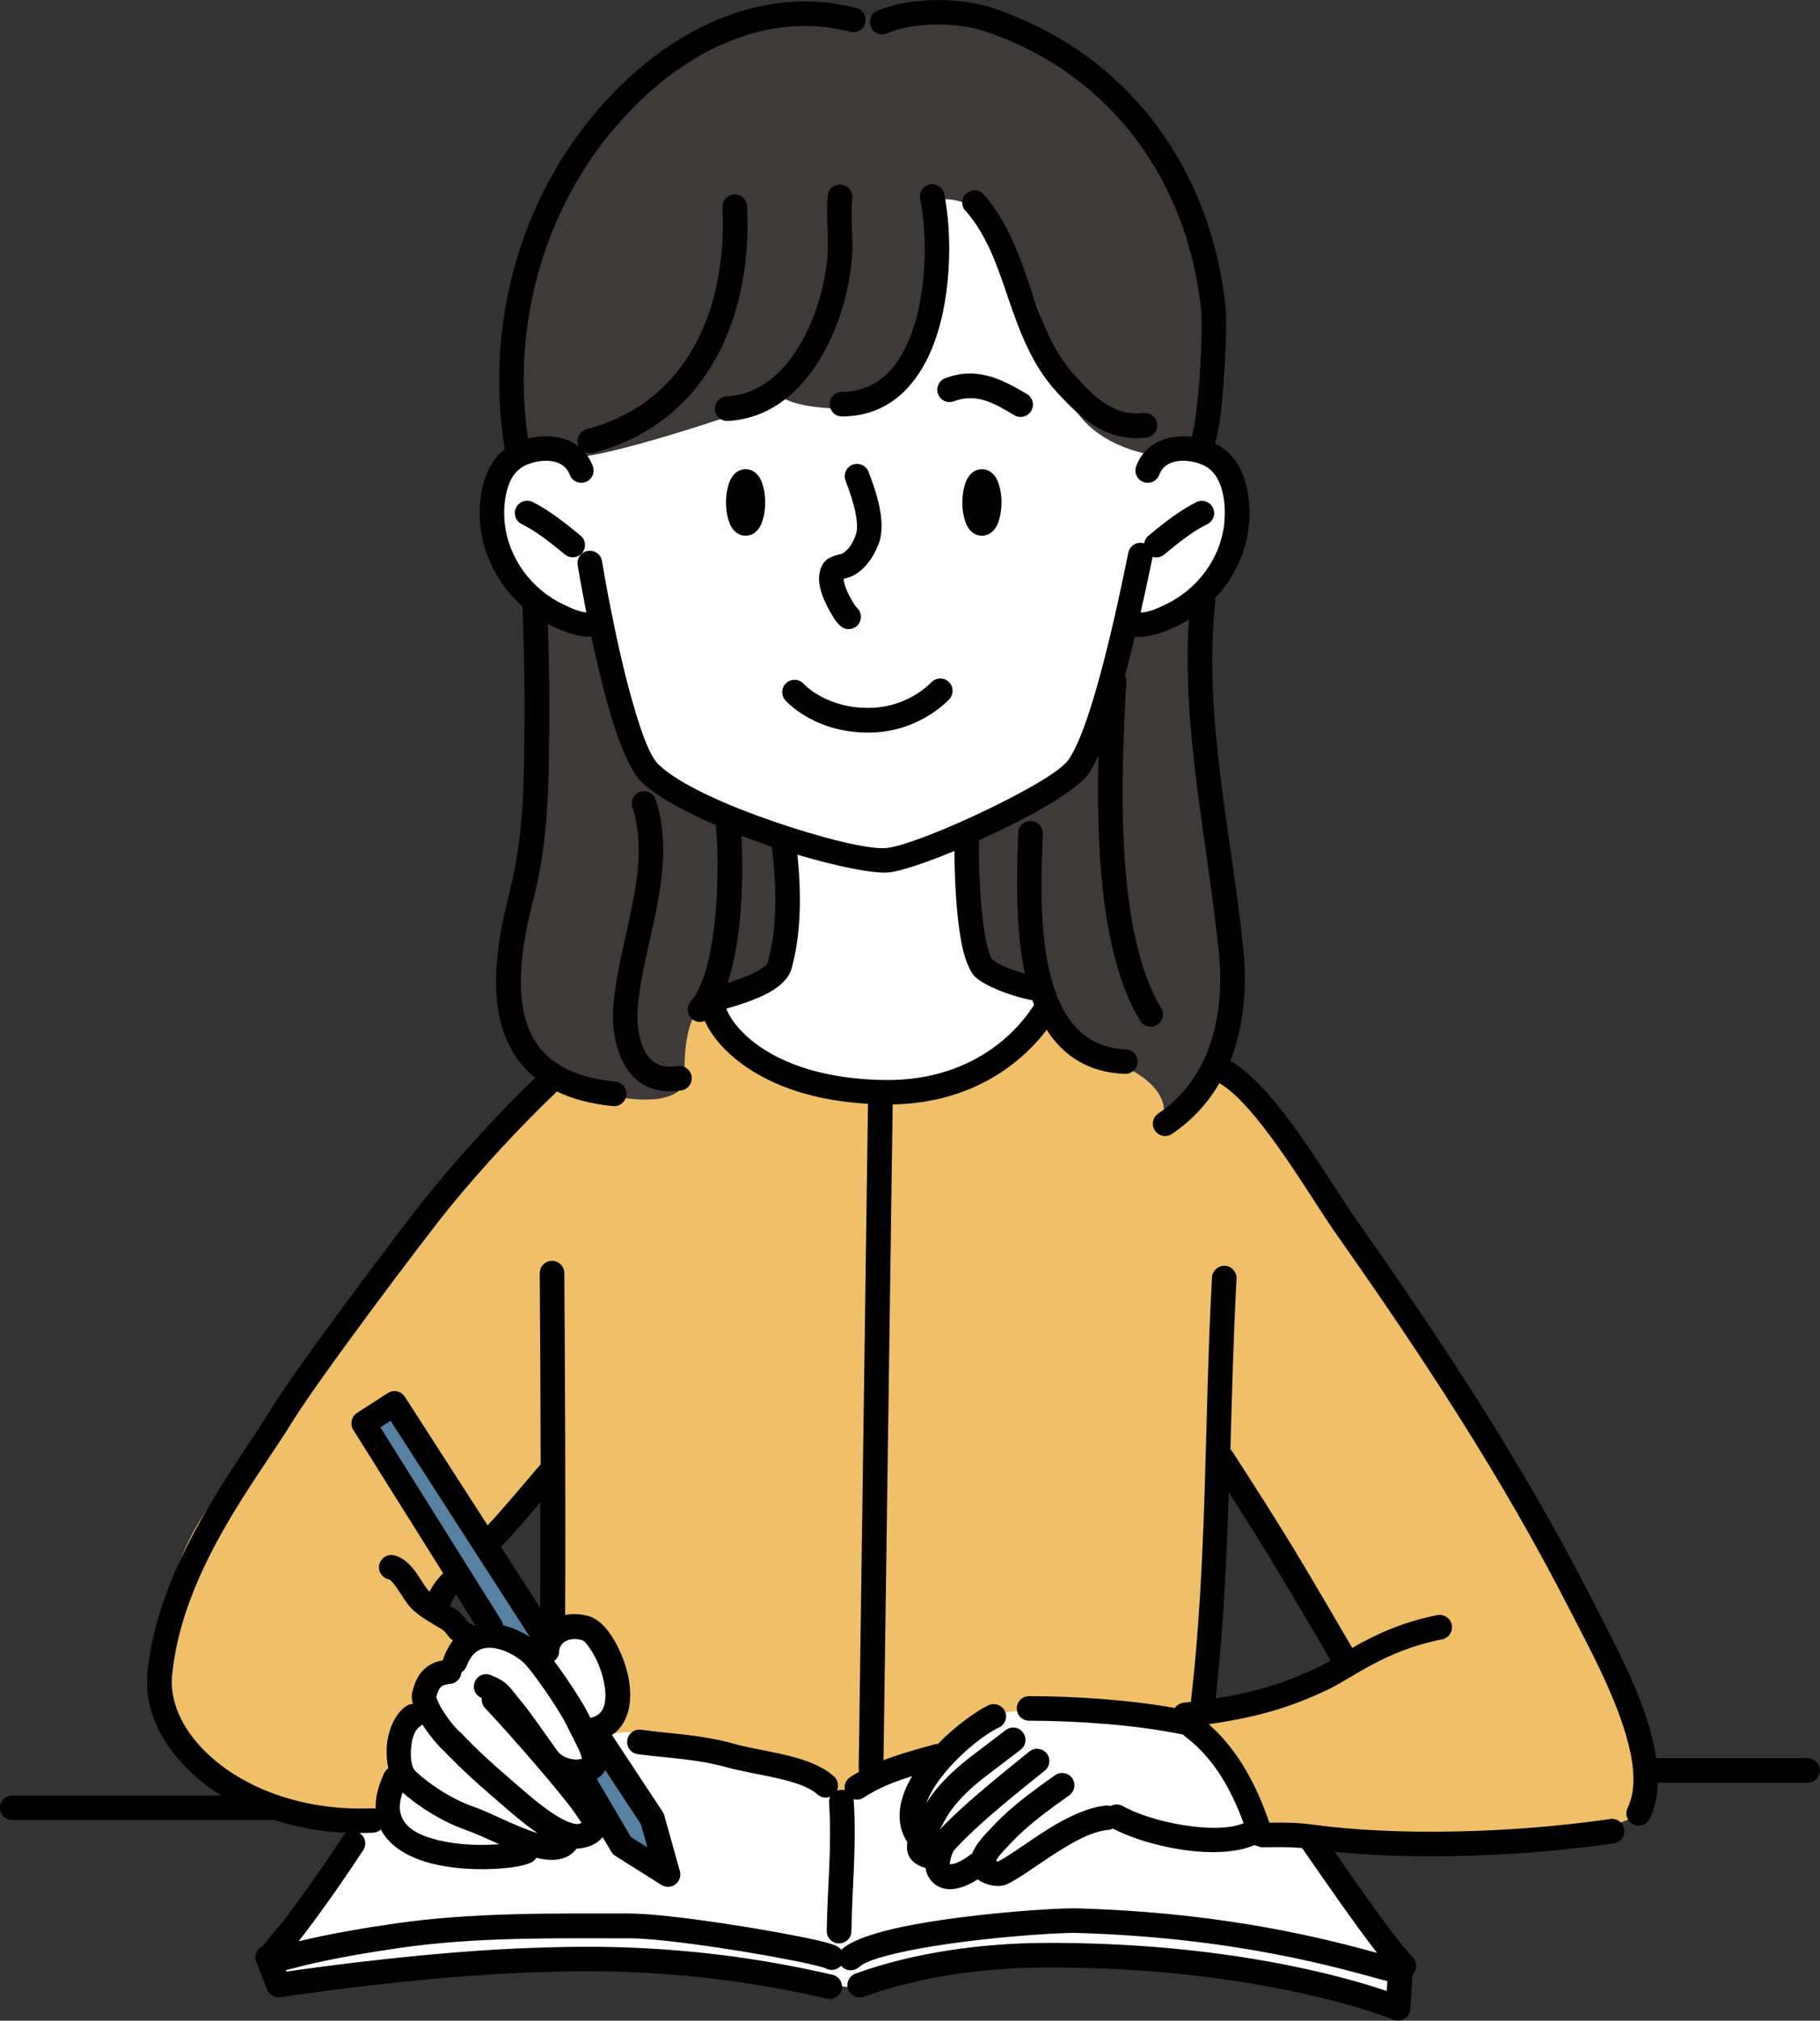 <?xml version="1.0" encoding="UTF-8"?>
<svg id="_レイヤー_2" data-name="レイヤー 2" xmlns="http://www.w3.org/2000/svg" viewBox="0 0 157.03 174.34">
  <rect x="0" y="0" width="157.03" height="174.34" fill="#333333" stroke="none"/>
  <defs>
    <style>
      .cls-1 {
        fill: #fdfdfd;
      }

      .cls-1, .cls-2, .cls-3, .cls-4, .cls-5, .cls-6 {
        fill-rule: evenodd;
        stroke-width: 0px;
      }

      .cls-2 {
        fill: #3d3a39;
      }

      .cls-3 {
        fill: #5880a1;
      }

      .cls-4 {
        fill: #fff;
      }

      .cls-5 {
        fill: #efbf6a;
      }

      .cls-6 {
        fill: #000;
      }
    </style>
  </defs>
  <g id="artwork">
    <g>
      <path class="cls-1" d="M50.33,40.5s-4.41-4.61-6.87.85c-2.46,5.46.94,10.12,7.72,12.17l3.98,11.99s6.62,6.18,12.66,6.99c0,0,.14,8.8-1.01,10.78-1.15,1.97-5.96,3.24-5.96,3.24,0,0,5.3,8.2,15.77,7.78,10.47-.42,13.89-6.43,13.89-6.43l-.66-3.4-5.36-1.11-.85-11.52,10.74-6.87,2.6-10.91s8.5-1.07,9.17-6.45c.67-5.39.48-10.16-6.76-7.65l-1.71-12.85s-9.96-17.06-21.58-13.15c-11.62,3.91-23.76,3.82-25.79,26.57h0Z"/>
      <path class="cls-2" d="M80.69,17.23s2.97,14.85-7.03,18.05c0,0-4.42.1-6.09-.95,0,0-12.65,4.5-17.34,5.07,0,0-1.53-2.12-5.01.45,0,0-4.51-12.73,3.56-25.94C56.85.7,71.12-1.17,75.1,1.46c0,0,14.21-5.69,24.49,10.52,10.28,16.21,4.67,26.84,4.73,27.65l-3.87-.23s-6.05-.36-8.18-4.96c-2.12-4.6-4.32-18.2-11.59-17.21h0Z"/>
      <path class="cls-5" d="M33.36,157s-17.57,1.12-18.91-10.27c-1.34-11.4,2.86-15.94,6.7-20.83l8.35-10.73,17.73-21.56s11.03-8.45,14.51-6.62c0,0,4.55,9.11,15.28,6.92,10.73-2.19,13.59-7.32,13.59-7.32,0,0,15.39,2.65,20.67,11.74,5.28,9.09,21.26,32.47,23.32,36.79,2.06,4.31,10.01,18.04,7.03,21.44,0,0-6.62,2.57-8.66,2.76-2.04.19-23.85-1.36-23.85-1.36l-6.07-9.99,13.42-4.98-4.15-6.41-7.32-10.67-1.24,19.83-2.31,2.56-12.7-1.06s-3.43,1.74-5.02,2.43c-1.59.69-2.77,1.78-2.77,1.78l-7.97,3.72-5.8-2.87-14.58-2.15s1.7-2.61,1.1-4.9c-.6-2.29-3.22-6.35-5.37-4.48l-.4-14.01-10.18,11.38,3.08,3.33-2.48,2.96s-2.64.36-2.61,2.65c0,0-2.07,3.56-1.62,5.29.45,1.74-.76,4.64-.76,4.64h0Z"/>
      <path class="cls-2" d="M45.9,52.48s1.2,14.03.36,17.05c-.84,3.03-8.88,24.72,6.94,25.08,0,0,4.85,1.09,5.9-1.18,0,0-.38-4.72,1.21-6.34,1.58-1.63,6.8-2.71,7.16-4.27.36-1.56.27-10.41.27-10.41l-12.34-6.06-3.59-12.27-5.91-1.6h0Z"/>
      <path class="cls-2" d="M97.13,54.12l-3.95,11.94-9.28,5.59s-2.95,9.8.99,11.91c3.94,2.11,4.34,1.25,4.34,1.25,0,0,.68,6.91,7.44,7.06,0,0,4.95,1.9,3.5,5.2,0,0,4.88-2.25,5.61-7.4.72-5.14-1.04-19.66-1.5-23.45-.46-3.78-.61-14.56-.61-14.56l-6.53,2.45h0Z"/>
      <path class="cls-4" d="M30.48,158.97l-6.92,9.92.89,2.51s11.22-2.24,23.26-2.48c9.9-.2,20.38,1.44,25.29,2.51,0,0,26.05-7.26,47.26,2.43l.15-4.56-7.25-10.34-5.31-.62s-7.93,1.03-11.44-1.54l-9.58,5.26s-1.44.51-1.88-.7c0,0-3.81,2.28-4.13.12-.32-2.17-2.09-3.57-1.65-5.69.45-2.13,2.2-4.57,2.2-4.57,0,0-7.72,2.22-8.57,3.96,0,0-16.25-6.67-19.69-5.61l-1.38-.22,1.65,2.51,3.12,5.34,1.07,4.32-4.07-1.88-2.15-2.6s-1.11,1.89-4.15,2.24c-3.04.34-4.74,1.26-6.84,1.14-2.09-.11-6.02-2.11-6.49-3.81l-2.44-.12-.93,2.48h0Z"/>
      <path class="cls-1" d="M102.71,148.54s-11.48-1.84-13.6-1.21c-2.11.62-3.4-.06-5.69,2.4,0,0-4.36,3.66-4.26,6.68.1,3.02,1.29,5.53,3.37,5.25l2.24-1.06s.13,1.77,1.56,1.27c1.43-.49,10.12-5.29,10.12-5.29,0,0,7.77,4.34,11.49,1.88l.72-1.44-5.97-8.48h0Z"/>
      <path class="cls-1" d="M51.87,151.42l-.43-2.61s2.23-.45,2.18-1.85c-.05-1.4-3.2-10.39-6.5-4.29,0,0-4.61-3.31-6.64-.77l-1.62,2.6s-2.34-.93-2.25,1.89l.14,1.29s-3.31,1.26-2.28,4.48c0,0-1.62,2.77-.99,4.2.63,1.43,6.34,4.82,12.69,3.15,0,0,4.29-.64,5.26-2.01.96-1.36-.25-4.47-.25-4.47l.68-1.62h0Z"/>
      <polygon class="cls-3" points="42.02 139.67 31.89 122.68 34.28 121.41 47.16 141.44 47.12 143.44 42.92 141 42.02 139.67 42.02 139.67"/>
      <polygon class="cls-3" points="50.65 153.3 52.66 151.48 56.22 157.04 57.45 161.41 53.84 159.68 50.65 153.3 50.65 153.3"/>
      <path class="cls-6" d="M102.79,37.69c-1.95-.22-3.98.44-4.76,2.54-.2.55.08,1.16.63,1.36.55.2,1.16-.08,1.36-.63.25-.67.78-1.01,1.38-1.14.75-.16,1.6-.02,2.3.26,1.02.41,1.5,1.32,1.74,2.23.29,1.07.25,2.17.2,2.76-.3,3.09-2.33,5.79-5.09,7.09-.65.31-1.4.67-2.14.69.43-1.9.79-3.59,1.03-4.76,0-.02,0-.03,0-.05.33.11.71.05,1-.19,1.09-.9,2.43-2,3.72-2.62.53-.26.75-.89.49-1.42-.26-.53-.89-.75-1.42-.49-1.43.7-2.93,1.89-4.14,2.9-.21.17-.33.41-.37.66-.04-.01-.08-.02-.12-.03-.57-.12-1.13.26-1.25.83-.83,4.1-3.07,14.86-5.15,17.85-.62.9-2.82,2.19-5.35,3.49-3.96,2.04-8.78,4.01-10.4,4.15-1.5.13-5.49-.85-9.57-2.25-4.09-1.4-8.27-3.23-10.06-4.96-.72-.69-1.37-2.47-2.01-4.59-1.64-5.4-2.87-12.96-2.87-12.96-.09-.58-.64-.97-1.22-.88-.58.09-.97.64-.88,1.22,0,0,.28,1.7.75,4.09-.68-.07-1.36-.39-1.96-.68-2.76-1.3-4.78-4-5.09-7.09-.06-.59-.09-1.69.2-2.76.24-.91.72-1.82,1.74-2.23.71-.28,1.56-.42,2.3-.26.6.13,1.13.47,1.38,1.14.2.55.81.83,1.36.63.55-.2.83-.81.63-1.36-.18-.48-.42-.89-.72-1.23.22.11.48.14.74.08,9.92-2.6,13.76-11.82,13.29-21.3-.03-.58-.53-1.04-1.11-1.01-.58.03-1.04.53-1.01,1.11.41,8.47-2.84,16.82-11.71,19.14-.57.15-.91.73-.76,1.29.02.09.05.17.1.24-1.19-.95-2.9-1.1-4.42-.72-1.56-10.71,1.91-21.72,9.76-29.21,4.84-4.63,11.33-7.62,18.05-5.88.57.15,1.15-.19,1.29-.76.15-.57-.19-1.15-.76-1.29-7.44-1.93-14.67,1.27-20.04,6.4-8.49,8.11-12.19,20.09-10.3,31.67-.74.57-1.24,1.33-1.58,2.15-.65,1.6-.63,3.45-.54,4.36.27,2.75,1.64,5.26,3.65,7.05.24,6.29.19,10.02.12,14.23-.05,3.38-.39,7.14-1.23,10.41-.82,3.16-1.43,6.63-1.06,9.66.27,2.18,1.03,4.14,2.51,5.68.23.24.49.48.76.7-3.1,2.98-6.31,6.47-9.01,9.78-2.27,2.77-11.57,15.17-13.78,18.78-3.16,5.16-9.76,13.41-10.67,22.76-.28,2.84.95,5.76,3.35,8.19.86.87,1.87,1.68,3.02,2.4H1.06c-.59,0-1.06.48-1.06,1.06s.48,1.06,1.06,1.06h22.62c1.91.62,4.01,1.01,6.25,1.11-.15.08-.28.2-.38.35-1.64,2.49-3.43,5.07-5.24,7.42-.1.13-1.12,1.29-1.6,1.98,0,0,0,0,0,0-.54.21-.81.83-.6,1.37l.94,2.39c.18.46.66.74,1.15.66,0,0,11.93-1.83,22.03-2.15,3.99-.13,13.25-.48,25.12,2.28.57.13,1.14-.22,1.27-.79.13-.57-.22-1.14-.79-1.27-12.12-2.82-21.59-2.46-25.66-2.33-8.61.27-18.54,1.63-21.45,2.05l-.05-.13c.62-.13,1.22-.3,1.31-.33,2.69-.66,5.77-1.18,8.51-1.58,6.51-.94,13.26-.83,19.76-.83,3.38,0,12.19,1.44,15.74,2.25.53.12,1.05.27,1.19.31.36.23.83.23,1.2-.03.07-.05.13-.11.18-.17.01.01.02.03.03.04.39.44,1.06.48,1.5.1.67-.59,2.32-1.02,4.33-1.44,5.17-1.05,12.66-1.57,14.49-1.52,13.85.4,22.8,3.09,26.2,4,.21.06.41.11.59.15l-.05.86c-3.58-1.22-14.03-4.23-29.59-4.15-5.05.03-10.99.74-16.25,2.65-.55.2-.83.81-.63,1.36.2.55.81.83,1.36.63,5.02-1.83,10.71-2.5,15.53-2.52,18.96-.1,30.14,4.49,30.14,4.49.32.13.68.1.97-.08.29-.18.48-.49.5-.83l.18-2.85s.04-.1.06-.15c.37-.41.37-1.05-.02-1.45-1.42-1.46-4.51-5.88-6.74-9.1,7.27.71,16.34.38,24.08-.74.58-.08.98-.62.9-1.2-.08-.58-.62-.98-1.2-.9-8.36,1.21-18.3,1.49-25.71.48-1.44-.19-2.34-.17-3.71-.16-1.04-3.04-2.61-6.2-5.23-8.5,4.49-.65,7.16-1.53,10.11-2.9,2.32-1.08,5-3.43,10.02-4.42.57-.11.95-.67.84-1.25-.11-.57-.67-.95-1.25-.84-3.19.63-5.49,1.77-7.34,2.83-1.19-2.06-3.08-5.27-4.11-7-2.43-4.07-4.05-6.53-6.19-9.88-.06-.09-.13-.18-.21-.24.14-4.89.26-9.79.53-14.73.03-.58-.42-1.09-1-1.12-.58-.03-1.09.42-1.12,1-.67,12.29-.4,24.34-1.82,36.62-.21.03-.42.05-.64.08-.31.04-.58.21-.75.45-3.99-.71-8.73-1.02-12.57-1.02-.59,0-1.06.48-1.06,1.06,0,.59.48,1.06,1.06,1.06,4.08,0,9.2.35,13.26,1.19,0,0,.01,0,.02,0,.05.06.11.12.18.17,2.55,1.91,4.04,4.73,5.05,7.48-1,.42-2.42.47-3.92.33-2.41-.22-5-.96-6.51-1.81-.34-.19-.74-.17-1.05,0-.12-.04-.26-.05-.39-.04-1.4.13-2.95.82-4.44,1.69-1.94,1.14-3.76,2.59-4.88,3.13l-.17-.04c.03-.06.06-.12.08-.17.16-.26.37-.48.44-.56,1.27-1.38,2.16-2.38,5.79-4.93.48-.34.59-1,.26-1.48-.34-.48-1-.59-1.48-.26-3.85,2.7-4.79,3.77-6.14,5.23-.18.2-.74.83-1,1.51-.02.02-.05.03-.07.05-.21.16-.41.3-.59.41-.16.1-.3.18-.44.25-.11.06-.22.1-.32.14-.2.07-.43.09-.52.09-.01-.1.02-.23.05-.36.07-.35.2-.71.34-.87,2.19-2.42,6.03-5.4,7.81-6.85.45-.37.52-1.04.15-1.49-.37-.45-1.04-.52-1.49-.15-1.75,1.43-5.45,4.32-7.74,6.75.13-.22.24-.41.3-.54.88-1.76,2.46-3.17,4-4.32.71-.53,1.59-1.21,2.69-2.05.47-.35.56-1.02.2-1.49-.35-.47-1.02-.56-1.49-.2-1.09.83-1.97,1.51-2.68,2.04-1.55,1.16-3.11,2.57-4.16,4.25.18-.5.45-1.01.77-1.5,1.51-2.32,4.23-4.45,5.48-5.01.53-.24.77-.87.53-1.4-.24-.53-.87-.77-1.4-.53-1,.45-2.8,1.73-4.4,3.35-.11,0-.22,0-.32.04-1.47.41-2.94.81-4.36,1.36l.79-56.58c7.47-.15,11.56-4.16,13.29-6.44,1.42,2.21,3.56,3.68,6.74,3.8.59.02,1.08-.44,1.1-1.02.02-.58-.44-1.08-1.02-1.1-3.16-.12-4.92-2.03-5.93-4.6-1.69-4.32-1.35-10.36-1.23-14.01.02-.59-.44-1.07-1.03-1.09-.59-.02-1.07.44-1.09,1.03-.1,3.15-.31,7.98.58,12.14-1.06-.28-2.3-.75-2.83-1.25-.11-.1-.17-.3-.25-.54-.14-.41-.26-.91-.36-1.48-.46-2.61-.57-6.42-.51-8.24,1.86-.84,3.75-1.77,5.34-2.68,2.02-1.15,3.57-2.29,4.13-3.09.27-.39.55-.91.83-1.53-.09,3.64-.05,7.68.36,11.51.48,4.36,1.45,8.44,3.23,11.37.3.5.96.66,1.46.36.5-.3.66-.96.36-1.46-1.64-2.7-2.5-6.47-2.94-10.49-.68-6.23-.33-13.05-.07-17.67.01-.19-.03-.38-.11-.54.3-1.11.58-2.24.85-3.34,1.22.1,2.47-.36,3.53-.86.39-.18.77-.39,1.13-.62-.64,9.47,1.64,19.31,2.58,28.71.53,5.27-.63,10.83-5.22,13.91-.49.33-.62.99-.29,1.47.33.49.99.62,1.47.29,1.77-1.19,3.11-2.68,4.09-4.38,0,0,.01,0,.02.01,1.35.8,2.82,2.49,4.25,4.4,2.29,3.05,4.44,6.67,5.8,8.59,7.39,10.5,14.32,21,20.15,32.42,1.48,2.9,3.77,7.04,4.88,10.89.67,2.33.94,4.55.12,6.23-.26.53-.03,1.16.49,1.42.53.26,1.16.03,1.42-.49.45-.92.66-1.98.69-3.11,0,0,.01,0,.02,0h12.91c.59,0,1.06-.48,1.06-1.06s-.48-1.06-1.06-1.06h-12.91c-.05,0-.1,0-.15.01-.12-.82-.31-1.66-.55-2.52-1.15-3.99-3.51-8.27-5.03-11.27-5.87-11.51-12.85-22.1-20.3-32.68-1.36-1.93-3.53-5.57-5.83-8.64-1.63-2.17-3.34-4.05-4.87-4.95-.06-.03-.12-.06-.18-.08,1.18-2.96,1.47-6.32,1.14-9.61-.98-9.82-3.49-20.13-2.43-29.97.01-.13,0-.25-.02-.36,1.62-1.72,2.69-3.94,2.93-6.35.09-.92.11-2.77-.54-4.36-.45-1.1-1.2-2.07-2.39-2.65.2-.65.38-1.62.52-2.75.39-3.19.52-7.72.4-8.95-1.23-11.92-8.32-21.85-19.97-25.83-2.87-.98-7.2-1.02-10.08.2-.54.23-.79.85-.56,1.39.23.54.85.79,1.39.56,2.45-1.03,6.13-.98,8.57-.14,10.83,3.7,17.4,12.96,18.54,24.04.12,1.17-.02,5.46-.39,8.48-.13,1.06-.26,1.95-.45,2.43h0ZM47.27,53.85c.18,5.4.13,8.87.07,12.75-.06,3.54-.41,7.49-1.3,10.91-.63,2.44-1.15,5.06-1.1,7.49.04,2.24.56,4.32,2.02,5.84,1.27,1.32,3.24,2.2,6.13,2.48.58.06,1.01.58.95,1.16-.06.58-.58,1.01-1.16.95-1.95-.19-3.55-.64-4.85-1.27-.04.06-.08.11-.13.16-3.11,2.97-6.35,6.49-9.07,9.81-2.24,2.74-11.43,14.98-13.61,18.54-3.04,4.96-9.49,12.86-10.37,21.85-.22,2.26.84,4.56,2.75,6.49,3.06,3.1,8.3,5.26,14.5,5.01.11,0,.21,0,.31.03-.03-.89.19-1.91.75-3.09.08-.17.21-.31.35-.41-.13-.57-.18-1.19-.14-1.82.1-1.48.73-2.9,1.69-3.54.17-.12.36-.17.56-.18-.1-.39-.11-.72-.06-.96.27-1.18.73-1.81,1.24-2.21.41-.32.89-.49,1.42-.6.01-.08.03-.16.06-.23.22-.58.49-1.06.79-1.46-.1-.09-.2-.19-.3-.29-.21-.23-.36-.51-.6-.66-.89-.55-1.99-1.11-2.73-1.89-.37-.39-.76-1.07-1.19-1.69-.16-.22-.32-.44-.49-.61-.07-.07-.13-.14-.21-.15-.57-.12-.94-.68-.83-1.25.12-.57.68-.95,1.25-.83.63.13,1.23.59,1.74,1.24.48.61.89,1.42,1.28,1.83.03.03.05.05.08.08.25-.53.69-1.14,1.17-1.59l-7.76-12.38c-.31-.49-.16-1.14.33-1.46l2.65-1.71c.49-.32,1.15-.17,1.47.32l7.14,11.09c1.26-1.33,2.62-2.98,4.58-5.27-.01-5.98-.05-12-.08-16.48,0-.59.47-1.06,1.05-1.07.59,0,1.06.47,1.07,1.05.06,7.92.12,20.68.07,29.51.59-.12,1.27-.11,2.02.09.44.12.94.44,1.41.96.81.9,1.6,2.46,1.97,4.05.49,2.13.18,4.22-1.36,5.25l4.37,6.62c.06.09.11.19.14.3l1.35,4.83c.12.42-.04.87-.39,1.14-.35.26-.83.28-1.2.05l-3.98-2.51c-.14-.09-.26-.21-.35-.36l-.74-1.26c-.16.2-.37.38-.59.52-.54.34-1.23.47-1.67.47-.02.03-.04.07-.07.1-.6.75-1.62,1.03-2.91.8-.16-.03-.32-.06-.49-.1-.1.16-.24.3-.42.39-.31.16-.93.33-1.77.44-1.67.22-4.3.25-6.58-.28-2.08-.48-3.85-1.46-4.64-3-.18.16-.41.27-.67.28-.4.02-.79.02-1.18.02.01,0,.02.01.03.02.49.32.62.98.3,1.47-1.67,2.53-3.49,5.16-5.33,7.54l-.25.32c2.68-.65,5.72-1.16,8.43-1.55,6.61-.95,13.46-.85,20.06-.85,3.48,0,12.55,1.47,16.21,2.3.83.19,1.41.36,1.64.47.26.12.41.26.49.37.03-.04.07-.07.1-.1.83-.73,2.82-1.41,5.31-1.92,5.35-1.09,13.09-1.62,14.98-1.56,13.07.37,21.86,2.76,25.83,3.84-1.96-2.53-4.7-6.5-6.41-8.97-.02-.02-.03-.04-.04-.07-1.19-.12-2.03-.07-3.4-.07-.16,0-.31-.04-.45-.1-.1-.02-.19-.05-.27-.1-.03.02-.06.03-.09.04-1.27.54-3.08.68-4.98.51-2.62-.24-5.42-1.05-7.15-1.97-.12.07-.26.11-.41.12-1.43.13-3.04,1.05-4.52,2-1.68,1.08-3.2,2.22-4.18,2.67-.32.15-.75.2-1.17.14-.54-.07-1.05-.3-1.25-.45-.04-.03-.08-.06-.12-.1-2.92,1.85-4.14.23-4.41-.54-.05-.13-.08-.27-.1-.43-.32-.11-.65-.23-.89-.41-.39-.29-.64-.67-.7-1.14-.03-.2-.02-.43.02-.67-1.11-1.69-.76-3.75.41-5.71-1.45.45-2.87.99-4.18,1.85-.27.18-.6.22-.89.13.01.05.02.11.03.17.26,3.77-.14,7.44-.2,11.23,0,.59-.49,1.05-1.08,1.05-.59,0-1.05-.49-1.05-1.08.06-3.73.46-7.34.2-11.05-.01-.18.02-.36.1-.52-.36.14-.77.08-1.08-.19-.81-.71-2.07-1.08-3.4-1.39-1.53-.36-3.15-.6-4.47-.97-2.64-.74-5.32-.8-7.66-1.13-.58-.08-.98-.62-.9-1.2.08-.58.62-.98,1.2-.9,2.43.34,5.2.42,7.94,1.19,1.56.44,3.56.7,5.31,1.19,1.33.37,2.53.88,3.37,1.62.36.32.46.83.27,1.25.1-.04.2-.06.31-.07.13,0,.26,0,.38.04-.1-.42.07-.87.45-1.13.26-.17.52-.33.78-.48-.02-.09-.04-.19-.04-.29l.8-57.33c-6.84-.39-10.76-2.91-12.71-5.09-.65-.73-1.1-1.45-1.37-2.06-.36.16-.8.1-1.11-.17-.44-.38-.49-1.05-.11-1.5.97-1.12,1.53-3.13,1.88-5.37.53-3.38.52-7.28.3-9.85-2.75-1.19-5.14-2.5-6.42-3.73-.87-.84-1.79-2.94-2.57-5.5-.67-2.2-1.27-4.76-1.76-7.03-1.14.03-2.3-.41-3.29-.87-.16-.07-.31-.15-.47-.23h0ZM52.22,152.71c-.14.31-.39.56-.73.77l2.94,5.01,1.43.9-.57-2.02-3.08-4.66h0ZM34.73,154.66c-.29.84-.31,1.53-.07,2.1.47,1.14,1.82,1.7,3.29,2.04,1.72.4,3.67.43,5.12.31-1.06-.47-2.06-.94-2.83-1.21-1.97-.68-4.04-1.96-5.51-3.25h0ZM36.43,148.78c-.06.07-.13.13-.21.19-.51.34-.7,1.15-.76,1.93-.05.78.02,1.58.43,1.96,1.3,1.19,3.21,2.42,5.05,3.05,1.39.48,3.59,1.69,5.41,2.24h.02c-1.39-.94-2.87-2.28-4.3-3.52-2.14-1.85-3.48-3.26-3.75-3.55-.47-.4-1.27-1.35-1.88-2.3h0ZM41.56,146.5h0c-.55-.21-.82-.83-.6-1.38.21-.55.83-.82,1.37-.6,1.56.61,1.65,1.11,2.69,2.33.69.81,2.27,3.1,3.02,4.15.36.51.95.75,1.5.8.24.02.48,0,.68-.06-.05-.17-.13-.45-.23-.68-.28-.62-.68-1.35-1.08-2.18-.57-1.18-2.47-3.98-3.46-5.15-.42-.49-1.22-1.06-2.11-1.36-.69-.23-1.44-.33-2.07.03-.42.24-.76.69-1.02,1.36-.09.23-.24.41-.44.53-.03.49-.4.91-.9.98-.31.05-.6.07-.82.24-.21.17-.34.46-.45.92.04.12.23.6.42.92.51.85,1.25,1.79,1.65,2.1.05.04.09.08.13.12,0,0,1.33,1.46,3.62,3.43,1.4,1.21,2.83,2.52,4.18,3.42.76.5,1.46.88,2.12.96.09,0,.26-.03.42-.1-.24-.37-.71-1.07-1.19-1.68-2.2-2.81-6.1-7.15-7.13-8.22-.24-.25-.33-.58-.29-.9h0ZM50.93,148.21s.07-.02.11-.03c.72-.16,1.05-.68,1.15-1.31.1-.59.03-1.25-.12-1.92-.24-1.06-.72-2.1-1.24-2.82-.22-.31-.41-.57-.63-.63-1.12-.3-1.93.21-1.96,1-.01.34-.18.63-.43.81,1.1,1.47,2.51,3.62,3,4.64.04.08.08.17.12.25h0ZM106.02,128.75c-.19,5.91-.47,11.82-1.13,17.79,3.68-.6,6.02-1.39,8.6-2.58.42-.2.86-.43,1.32-.69-1.18-2.05-3.07-5.25-4.1-6.97-1.84-3.07-3.2-5.22-4.69-7.54h0ZM45.71,141.22l-12.01-18.64-.88.57,10.44,16.66c.08.13.13.27.15.42.83.2,1.63.57,2.3,1h0ZM39.36,137.58c-.19.23-.34.52-.42.74-.03.08-.07.16-.12.23.15.09.3.17.44.26.3.19.57.46.82.76.15.18.26.4.47.48.12.05.23.12.33.2.04-.01.08-.03.13-.04l-1.65-2.63h0ZM46.63,129.61c-1.34,1.58-2.39,2.81-3.41,3.84l3.39,5.27c.01-2.77.02-5.89.01-9.11h0ZM54.57,69.66c.87,2.67.56,5.49,0,8.32-.59,3.05-1.47,6.1-1.67,9.02-.19,2.76.84,7.85,5.88,7.08.58-.09.98-.63.89-1.21-.09-.58-.63-.98-1.21-.89-.73.11-1.31.04-1.78-.2-.7-.36-1.09-1.05-1.34-1.79-.33-.98-.38-2.06-.33-2.85.2-2.83,1.06-5.8,1.64-8.76.62-3.19.91-6.36-.07-9.38-.18-.56-.78-.86-1.34-.68-.56.18-.86.78-.68,1.34h0ZM82.35,73.42c-2.5,1.03-4.69,1.77-5.71,1.85-1.31.11-4.38-.5-7.84-1.53.34,3.2.35,6.89-.53,9.91-.21.71-.91,1.42-1.9,1.97-1.2.66-2.81,1.16-3.7,1.4.24.69.88,1.63,1.98,2.58,2.1,1.8,5.79,3.5,11.68,3.58,8.3.11,12.05-5.12,12.89-6.49-.05-.13-.1-.26-.14-.39-1.46-.24-4-1.14-4.92-2-.5-.46-.98-1.65-1.25-3.21-.42-2.33-.56-5.57-.56-7.68h0ZM63.97,72.11c.15,2.65.1,6.18-.39,9.29-.19,1.22-.46,2.37-.8,3.4.57-.17,1.26-.41,1.91-.69.44-.19.85-.41,1.17-.65.17-.13.33-.23.37-.38.89-3.08.76-6.89.35-10.03-.12-.04-.25-.08-.37-.13-.75-.26-1.5-.53-2.24-.81h0ZM80.33,58.89s-1.88,2.07-5.12,2.18c-3.87.13-5.86-2.06-5.86-2.06-.39-.44-1.06-.48-1.5-.09-.44.39-.48,1.06-.09,1.5,0,0,2.53,2.94,7.52,2.78,4.21-.14,6.64-2.89,6.64-2.89.39-.44.35-1.11-.08-1.5-.44-.39-1.11-.35-1.5.08h0ZM72.66,47.77c-.08.02-.61.15-.87.26-.38.15-.64.39-.79.62-.32.52-.4,1.19-.27,1.9.14.76.52,1.56.79,2.05.27.48.56,1.01.97,1.39.43.4,1.1.38,1.5-.04.4-.43.38-1.1-.04-1.5-.25-.24-.4-.59-.58-.89-.16-.28-.38-.72-.5-1.16-.04-.14-.07-.29-.08-.42v-.04c.07-.02.15-.04.21-.06.25-.06.46-.13.6-.21,1.06-.55,1.76-1.61,2.19-2.69.31-.77.33-1.74.18-2.74-.2-1.28-.68-2.62-1.03-3.53-.21-.55-.82-.82-1.37-.62-.55.21-.82.82-.62,1.37.31.81.74,1.99.92,3.11.09.6.13,1.18-.05,1.63-.24.61-.57,1.25-1.16,1.57h0ZM45.02,45.22c1.29.63,2.63,1.72,3.72,2.62.45.37,1.12.31,1.49-.14.37-.45.31-1.12-.14-1.49-1.21-1-2.71-2.2-4.14-2.9-.53-.26-1.16-.04-1.42.49-.26.53-.04,1.16.49,1.42h0ZM84.72,40.48c-.4,0-.84.18-1.17.67-.28.41-.52,1.24-.52,2.2s.24,1.78.52,2.2c.33.49.77.67,1.17.67s.84-.18,1.17-.67c.28-.41.52-1.24.52-2.2s-.24-1.78-.52-2.2c-.33-.49-.77-.67-1.17-.67h0ZM64.33,40.48c-.4,0-.84.18-1.17.67-.28.41-.52,1.24-.52,2.2s.24,1.78.52,2.2c.33.49.77.67,1.17.67s.84-.18,1.17-.67c.28-.41.52-1.24.52-2.2s-.24-1.78-.52-2.2c-.33-.49-.77-.67-1.17-.67h0ZM83.31,18.18c1.9,2.19,2.76,4.85,3.66,7.49,1,2.91,2.04,5.8,4.22,8.17,2.25,2.45,4.31,4.25,7.7,3.92.58-.06,1.01-.57.95-1.16-.06-.58-.57-1.01-1.16-.96-2.66.25-4.18-1.33-5.94-3.24-1.97-2.15-2.87-4.79-3.78-7.42-.99-2.9-1.99-5.79-4.07-8.19-.38-.44-1.05-.49-1.5-.11-.44.38-.49,1.05-.11,1.5h0ZM71.42,16.88c-.16,1.76.12,3.59-.04,5.37-.26,2.91-1.39,6.59-3.51,9.13-1.32,1.58-3.03,2.71-5.19,2.82-.58.03-1.03.53-1,1.12.03.58.53,1.03,1.12,1,2.78-.15,5.01-1.55,6.7-3.58,2.4-2.87,3.7-7.01,3.99-10.3.16-1.78-.12-3.61.04-5.37.05-.58-.38-1.1-.96-1.15s-1.1.38-1.15.96h0ZM82.3,34.62c1.98-.74,3.5.18,5.21,1.2.5.3,1.15.14,1.46-.36.3-.5.14-1.15-.36-1.46-2.29-1.37-4.39-2.37-7.05-1.37-.55.2-.83.82-.62,1.37.2.55.82.83,1.37.62h0ZM79.39,17.16c.66,3.25.64,8.72-1.15,12.58-1.08,2.33-2.83,4.06-5.6,4.07-.59,0-1.06.48-1.06,1.06s.48,1.06,1.06,1.06c3.68-.01,6.08-2.2,7.52-5.29,1.98-4.27,2.04-10.32,1.31-13.9-.12-.57-.68-.94-1.25-.83-.57.12-.94.68-.83,1.25h0Z"/>
    </g>
  </g>
</svg>